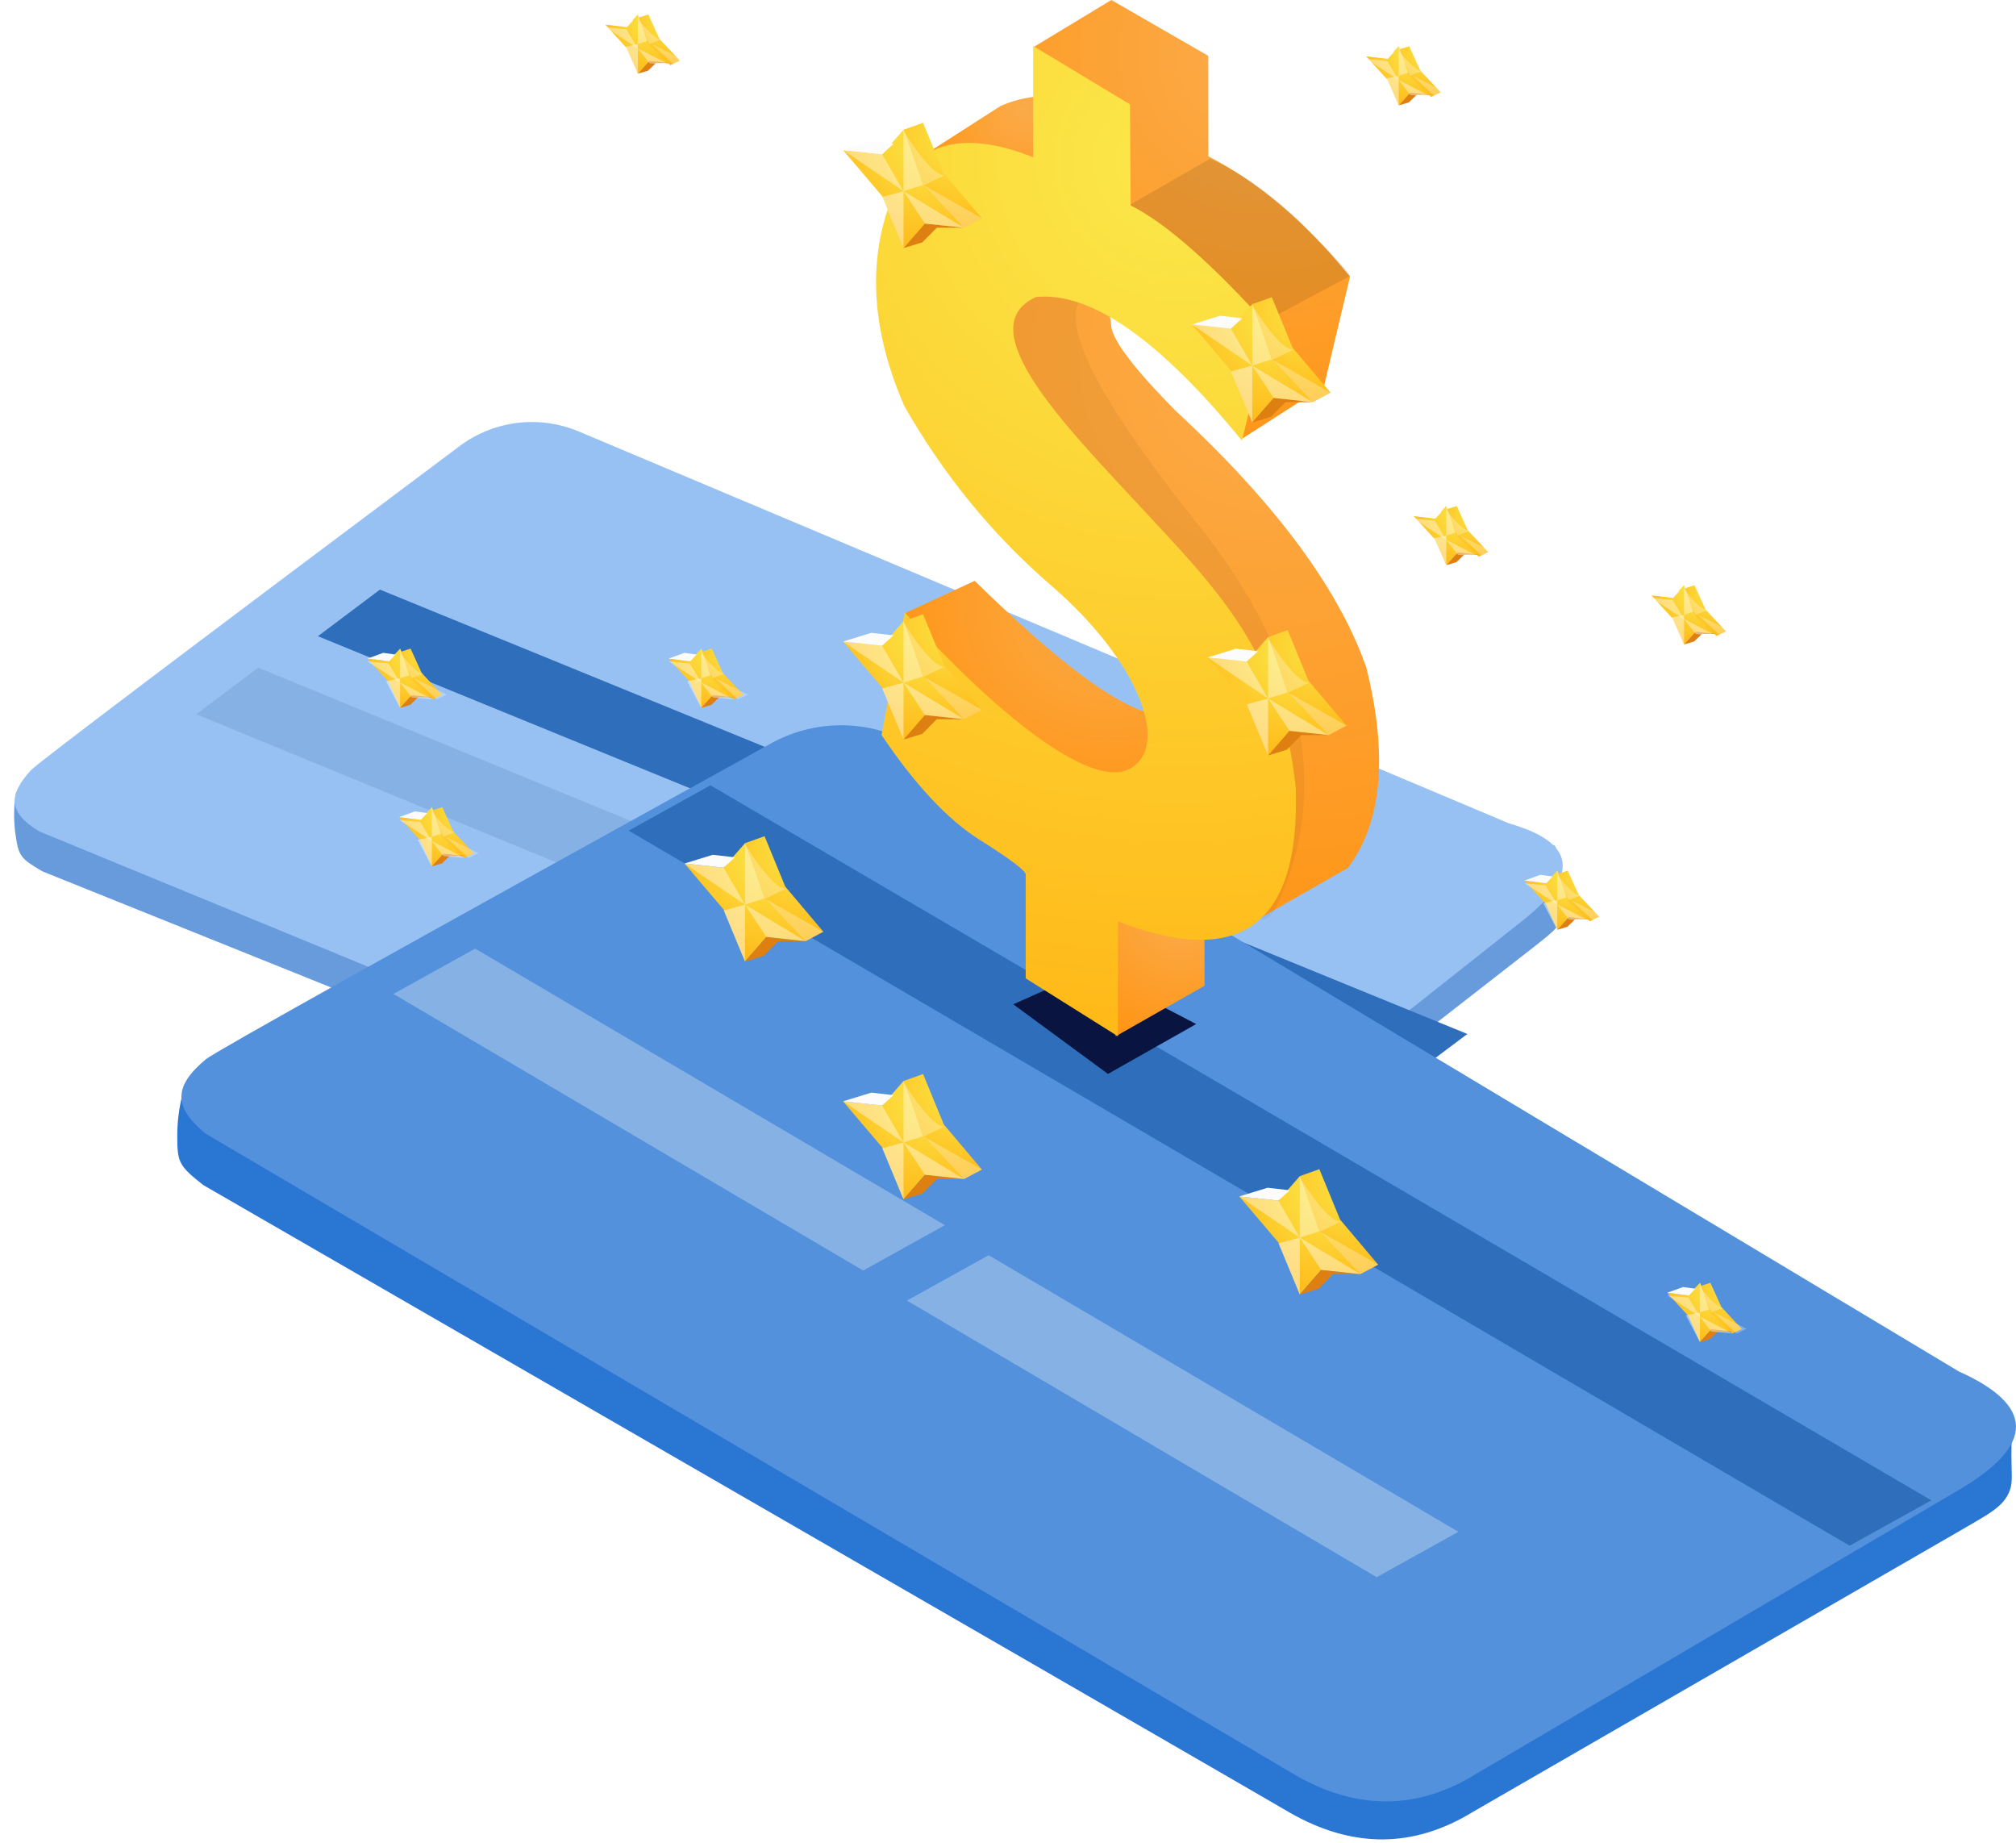 <?xml version="1.0" encoding="UTF-8"?>
<svg width="128px" height="117px" viewBox="0 0 128 117" version="1.1" xmlns="http://www.w3.org/2000/svg" xmlns:xlink="http://www.w3.org/1999/xlink">
    <title>savemoney</title>
    <defs>
        <filter x="-464.9%" y="-814.3%" width="1029.8%" height="1728.6%" filterUnits="objectBoundingBox" id="filter-1">
            <feGaussianBlur stdDeviation="18" in="SourceGraphic"></feGaussianBlur>
        </filter>
        <radialGradient cx="72.224%" cy="11.53%" fx="72.224%" fy="11.53%" r="144.336%" gradientTransform="translate(0.722,0.115),scale(1,0.663),rotate(102.647),translate(-0.722,-0.115)" id="radialGradient-2">
            <stop stop-color="#FBAB4A" offset="0%"></stop>
            <stop stop-color="#FF9515" offset="100%"></stop>
        </radialGradient>
        <radialGradient cx="72.224%" cy="11.53%" fx="72.224%" fy="11.53%" r="101.483%" gradientTransform="translate(0.722,0.115),scale(0.798,1),rotate(112.97),translate(-0.722,-0.115)" id="radialGradient-3">
            <stop stop-color="#FBAB4A" offset="0%"></stop>
            <stop stop-color="#FF9515" offset="100%"></stop>
        </radialGradient>
        <radialGradient cx="72.224%" cy="11.53%" fx="72.224%" fy="11.53%" r="133.51%" gradientTransform="translate(0.722,0.115),scale(1,0.72),rotate(103.692),translate(-0.722,-0.115)" id="radialGradient-4">
            <stop stop-color="#FBAB4A" offset="0%"></stop>
            <stop stop-color="#FF9515" offset="100%"></stop>
        </radialGradient>
        <radialGradient cx="72.224%" cy="11.53%" fx="72.224%" fy="11.53%" r="101.671%" gradientTransform="translate(0.722,0.115),scale(0.788,1),rotate(113.218),translate(-0.722,-0.115)" id="radialGradient-5">
            <stop stop-color="#FBAB4A" offset="0%"></stop>
            <stop stop-color="#FF9515" offset="100%"></stop>
        </radialGradient>
        <radialGradient cx="72.224%" cy="11.53%" fx="72.224%" fy="11.53%" r="156.414%" gradientTransform="translate(0.722,0.115),scale(1,0.61),rotate(101.656),translate(-0.722,-0.115)" id="radialGradient-6">
            <stop stop-color="#FBAB4A" offset="0%"></stop>
            <stop stop-color="#FF9515" offset="100%"></stop>
        </radialGradient>
        <radialGradient cx="72.224%" cy="11.53%" fx="72.224%" fy="11.53%" r="222.57%" gradientTransform="translate(0.722,0.115),scale(1,0.424),rotate(98.163),translate(-0.722,-0.115)" id="radialGradient-7">
            <stop stop-color="#FBE84A" offset="0%"></stop>
            <stop stop-color="#FFB615" offset="100%"></stop>
        </radialGradient>
        <radialGradient cx="72.224%" cy="11.53%" fx="72.224%" fy="11.53%" r="98.869%" gradientTransform="translate(0.722,0.115),scale(0.978,1),rotate(109.081),translate(-0.722,-0.115)" id="radialGradient-8">
            <stop stop-color="#FBE84A" offset="0%"></stop>
            <stop stop-color="#FFB615" offset="100%"></stop>
        </radialGradient>
        <radialGradient cx="72.224%" cy="11.53%" fx="72.224%" fy="11.53%" r="129.122%" gradientTransform="translate(0.722,0.115),scale(1,0.746),rotate(104.167),translate(-0.722,-0.115)" id="radialGradient-9">
            <stop stop-color="#FBE84A" offset="0%"></stop>
            <stop stop-color="#FFB615" offset="100%"></stop>
        </radialGradient>
        <radialGradient cx="72.224%" cy="11.53%" fx="72.224%" fy="11.53%" r="99.726%" gradientTransform="translate(0.722,0.115),scale(0.907,1),rotate(110.457),translate(-0.722,-0.115)" id="radialGradient-10">
            <stop stop-color="#FBE84A" offset="0%"></stop>
            <stop stop-color="#FFB615" offset="100%"></stop>
        </radialGradient>
        <radialGradient cx="72.224%" cy="11.53%" fx="72.224%" fy="11.53%" r="117.292%" gradientTransform="translate(0.722,0.115),scale(1,0.827),rotate(105.63),translate(-0.722,-0.115)" id="radialGradient-11">
            <stop stop-color="#FBE84A" offset="0%"></stop>
            <stop stop-color="#FFB615" offset="100%"></stop>
        </radialGradient>
    </defs>
    <g id="UI-DESKTOP" stroke="none" stroke-width="1" fill="none" fill-rule="evenodd">
        <g id="A-modern-approach-to-employee-appreciation" transform="translate(-137, -4503)">
            <g id="savemoney" transform="translate(135, 4503)">
                <g id="Group-31-Copy" transform="translate(52.102, 53.902) scale(-1, 1) rotate(8) translate(-52.102, -53.902) translate(3.591, 24.706)">
                    <path d="M3.273,36.234 C2.245,36.685 0.862,35.259 0.348,35.757 C0.178,35.922 0.258,37.262 0.258,38.203 C0.258,39.144 0.174,39.611 0.348,40.064 C0.686,40.943 1.464,41.287 3.153,42.275 L28.649,56.937 C31.781,58.857 35,58.878 38.305,57 L40.982,55.453 L51.457,49.419 L95.654,23.996 C96.928,22.99 97.021,22.823 97.021,21.41 C97.021,19.997 96.668,18.925 96.604,18.797 C96.283,18.149 86.008,13.156 65.776,3.818 C63.403,2.579 60.551,2.649 58.243,4.003 L3.273,36.234 Z" id="mainColor" fill="#679BDC"></path>
                    <path d="M3.017,33.939 C-0.965,35.718 -1.005,37.771 2.897,40.096 L28.417,55.04 C31.552,56.996 34.773,57.018 38.082,55.104 L40.761,53.528 L51.247,47.377 L95.484,21.465 C97.262,20.036 97.17,18.928 95.484,17.535 C95.04,17.167 85.071,11.622 65.579,0.899 C63.204,-0.364 60.349,-0.292 58.038,1.087 L3.017,33.939 Z" id="mainColor10" fill="#98C1F3"></path>
                    <polygon id="Rectangle_Top_Isometric" fill="#2E6EBB" transform="translate(41.879, 29.228) rotate(-1) translate(-41.879, -29.228) " points="7.199 46.206 72.289 9.795 76.559 12.251 11.469 48.662"></polygon>
                    <polygon id="Rectangle_Top_Isometric-Copy" fill="#86B1E5" transform="translate(70.046, 21.549) rotate(-1) translate(-70.046, -21.549) " points="55.39 27.364 80.433 13.277 84.703 15.733 59.659 29.82"></polygon>
                    <polygon id="Rectangle_Top_Isometric-Copy-2" fill="#86B1E5" transform="translate(44.074, 36.196) rotate(-1) translate(-44.074, -36.196) " points="29.417 42.012 54.46 27.924 58.73 30.38 33.687 44.467"></polygon>
                </g>
                <g id="Group-31" transform="translate(71.627, 81.401) scale(-1, 1) translate(-71.627, -81.401) translate(13.255, 46.038)">
                    <path d="M3.918,43.965 C2.681,44.509 1.017,42.787 0.399,43.388 C0.194,43.587 0.291,45.205 0.291,46.342 C0.291,47.478 0.19,48.043 0.399,48.589 C0.806,49.651 1.742,50.067 3.775,51.26 L34.46,68.967 C38.229,71.285 42.102,71.311 46.08,69.043 L49.302,67.175 L61.909,59.887 L115.099,29.185 C116.633,27.969 116.745,27.767 116.745,26.061 C116.745,24.355 116.32,23.061 116.243,22.905 C115.857,22.123 103.49,16.093 79.142,4.816 C76.286,3.32 72.854,3.404 70.075,5.039 L3.918,43.965 Z" id="mainColor" fill="#2A76D3"></path>
                    <path d="M3.631,41.018 C-1.162,43.169 -1.21,45.649 3.487,48.459 L34.2,66.521 C37.973,68.885 41.85,68.911 45.832,66.598 L49.057,64.693 L61.675,57.26 L114.915,25.943 C117.055,24.215 116.944,22.877 114.915,21.192 C114.381,20.748 102.384,14.047 78.925,1.087 C76.066,-0.439 72.63,-0.353 69.849,1.314 L3.631,41.018 Z" id="mainColor10" fill="#5391DD"></path>
                    <polygon id="Rectangle_Top_Isometric" fill="#2E6EBB" transform="translate(46.729, 27.947) rotate(-1) translate(-46.729, -27.947) " points="5.011 48.477 83.31 4.447 88.447 7.417 10.147 51.447"></polygon>
                    <polygon id="Rectangle_Top_Isometric-Copy" fill="#86B1E5" transform="translate(85.513, 24.396) rotate(-1) translate(-85.513, -24.396) " points="67.882 31.428 98.008 14.394 103.144 17.363 73.018 34.398"></polygon>
                    <polygon id="Rectangle_Top_Isometric-Copy-2" fill="#86B1E5" transform="translate(52.908, 43.861) rotate(-1) translate(-52.908, -43.861) " points="35.277 50.893 65.403 33.859 70.539 36.828 40.414 53.863"></polygon>
                </g>
                <g id="Group-3" transform="translate(57.622, 0)">
                    <polygon id="Path-422-Copy" fill="#091540" filter="url(#filter-1)" points="14.726 68.172 20.326 65.005 13.672 61.54 8.711 63.751"></polygon>
                    <polygon id="Path-422" fill="url(#radialGradient-2)" points="15.215 65.784 20.854 62.577 20.854 57.031 15.047 57.031"></polygon>
                    <path d="M2.64,10.104 L7.901,6.731 C8.85,6.311 9.833,6.101 10.851,6.101 C11.87,6.101 11.87,8.383 10.851,12.947 C7.209,13.158 5.299,13.263 5.124,13.263 C4.948,13.263 4.12,12.21 2.64,10.104 Z" id="Path-426" fill="url(#radialGradient-3)"></path>
                    <path d="M23.235,27.852 L28.443,24.507 L30.094,17.56 C27.301,14.117 24.303,11.571 21.101,9.923 L21.093,3.545 L14.939,0 L10.031,2.97 L15.393,7.846 L15.393,14.536 L18.678,18.89 L21.934,21.019 L22.63,23.907 L23.235,27.852 Z" id="Path-425" fill="url(#radialGradient-4)"></path>
                    <path d="M16.103,13.011 L21.208,10.08 C23.261,10.991 25.255,12.415 27.191,14.35 C29.126,16.285 30.094,17.341 30.094,17.518 L24.652,20.425 L19.428,16.178 L16.103,13.011 Z" id="Path-3" fill-opacity="0.104" fill="#000000"></path>
                    <path d="M1.863,38.91 L6.263,36.871 C11.422,41.925 15.139,44.726 17.415,45.275 C19.69,45.825 19.041,47.533 15.466,50.399 L8.993,48.204 L1.584,41.982 L1.863,38.91 Z" id="Path-424" fill="url(#radialGradient-5)"></path>
                    <path d="M22.852,59.153 L29.953,55.101 C32.129,52.215 32.519,47.968 31.123,42.358 C29.357,37.334 25.326,31.908 19.028,26.082 C16.289,23.315 14.92,21.48 14.92,20.576 C14.92,19.673 14.011,18.826 12.195,18.038 L8.527,18.757 L6.863,23.202 L12.195,32.279 L18.085,39.25 L22.203,44.425 L23.372,51.21 L22.852,59.153 Z" id="Path-423" fill="url(#radialGradient-6)"></path>
                    <path d="M12.831,19.257 C11.991,21.206 14.531,25.889 20.451,33.304 C29.33,44.426 27.629,52.976 25.429,57.521 C23.963,60.55 22.303,55.348 20.451,41.914 L10.986,31.973 L7.127,19.257 L11.883,16.977 L12.831,19.257 Z" id="Path-436" fill-opacity="0.048" fill="#000000"></path>
                    <path d="M9.502,55.557 L9.502,62.105 L15.359,65.784 L15.359,58.49 C23.185,61.515 26.947,58.676 26.645,49.974 C25.754,41.363 21.436,37.183 16.729,32.111 C12.022,27.039 5.87,20.779 10.162,18.854 C13.627,18.508 17.984,21.548 23.234,27.974 L24.971,20.779 C21.31,16.719 18.374,14.14 16.165,13.042 C16.137,8.765 16.123,6.626 16.123,6.626 L9.975,2.918 L9.975,9.984 C5.271,8.115 2.228,9.118 0.845,12.993 C-0.539,16.867 -0.223,21.126 1.791,25.767 C4.292,30.16 7.407,33.965 11.136,37.183 C16.729,42.01 18.702,47.385 16.123,48.793 C13.545,50.201 7.277,44.952 1.814,38.872 L0.35,46.656 C2.476,49.819 4.558,52.042 6.597,53.324 C8.636,54.606 9.604,55.35 9.502,55.557 Z" id="Path-421" fill="url(#radialGradient-7)"></path>
                </g>
                <g id="Group-10" transform="translate(77.666, 18.865)">
                    <polygon id="Star" fill="url(#radialGradient-8)" points="5.201 6.397 3.843 7.954 2.484 4.653 0 1.731 2.484 1.997 3.843 0.44 5.201 3.741 7.685 6.663"></polygon>
                    <polygon id="Path-428" fill="url(#radialGradient-9)" points="3.843 0.44 5.084 0 6.399 3.2 8.816 6.061 7.685 6.663 5.084 3.947"></polygon>
                    <polygon id="Path-429" fill="#DD8011" points="3.843 7.954 5.031 7.593 5.951 6.663 7.685 6.663 5.201 6.397"></polygon>
                    <polygon id="Path-430" fill="#FCFCFC" points="0 1.731 1.798 1.179 3.204 1.339 2.484 1.997"></polygon>
                    <polygon id="Path-431" fill-opacity="0.4" fill="#FFFFFF" points="3.843 4.342 3.843 0.44 5.084 3.947"></polygon>
                    <polygon id="Path-432" fill-opacity="0.449" fill="#FFFFFF" points="3.843 4.342 3.843 7.954 2.489 4.714"></polygon>
                    <polygon id="Path-433" fill-opacity="0.4" fill="#FFFFFF" points="3.843 4.342 5.201 6.397 7.685 6.663"></polygon>
                    <polygon id="Path-433-Copy" fill-opacity="0.4" fill="#FFFFFF" points="0 1.731 2.484 1.997 3.843 4.342"></polygon>
                    <path d="M3.843,0.524 C5.039,2.396 5.905,3.332 6.44,3.332 L5.106,3.977 L3.843,0.524 Z" id="Path-434" fill-opacity="0.275" fill="#FFFFFF"></path>
                    <polygon id="Path-435" fill-opacity="0.275" fill="#FFFFFF" points="5.141 3.977 8.816 6.061 7.685 6.663"></polygon>
                </g>
                <g id="Group-10-Copy" transform="translate(78.672, 40)">
                    <polygon id="Star" fill="url(#radialGradient-8)" points="5.201 6.397 3.843 7.954 2.484 4.653 0 1.731 2.484 1.997 3.843 0.44 5.201 3.741 7.685 6.663"></polygon>
                    <polygon id="Path-428" fill="url(#radialGradient-9)" points="3.843 0.44 5.084 0 6.399 3.2 8.816 6.061 7.685 6.663 5.084 3.947"></polygon>
                    <polygon id="Path-429" fill="#DD8011" points="3.843 7.954 5.031 7.593 5.951 6.663 7.685 6.663 5.201 6.397"></polygon>
                    <polygon id="Path-430" fill="#FCFCFC" points="0 1.731 1.798 1.179 3.204 1.339 2.484 1.997"></polygon>
                    <polygon id="Path-431" fill-opacity="0.4" fill="#FFFFFF" points="3.843 4.342 3.843 0.44 5.084 3.947"></polygon>
                    <polygon id="Path-432" fill-opacity="0.449" fill="#FFFFFF" points="3.843 4.342 3.843 7.954 2.489 4.714"></polygon>
                    <polygon id="Path-433" fill-opacity="0.4" fill="#FFFFFF" points="3.843 4.342 5.201 6.397 7.685 6.663"></polygon>
                    <polygon id="Path-433-Copy" fill-opacity="0.4" fill="#FFFFFF" points="0 1.731 2.484 1.997 3.843 4.342"></polygon>
                    <path d="M3.843,0.524 C5.039,2.396 5.905,3.332 6.44,3.332 L5.106,3.977 L3.843,0.524 Z" id="Path-434" fill-opacity="0.275" fill="#FFFFFF"></path>
                    <polygon id="Path-435" fill-opacity="0.275" fill="#FFFFFF" points="5.141 3.977 8.816 6.061 7.685 6.663"></polygon>
                </g>
                <g id="Group-10-Copy-3" transform="translate(98.801, 55.265)">
                    <polygon id="Star" fill="url(#radialGradient-10)" points="2.805 2.979 2.072 3.757 1.339 2.107 0 0.646 1.339 0.778 2.072 0 2.805 1.65 4.144 3.112"></polygon>
                    <polygon id="Path-428" fill="url(#radialGradient-11)" points="2.072 0.213 2.737 0 3.441 1.546 4.736 2.93 4.131 3.221 2.737 1.908"></polygon>
                    <polygon id="Path-429" fill="#DD8011" points="2.072 3.757 2.713 3.571 3.209 3.09 4.144 3.09 2.805 2.952"></polygon>
                    <polygon id="Path-430" fill="#FCFCFC" points="0 0.631 0.997 0.268 1.776 0.373 1.377 0.805"></polygon>
                    <polygon id="Path-431" fill-opacity="0.4" fill="#FFFFFF" points="2.072 1.879 2.072 0 2.664 1.688"></polygon>
                    <polygon id="Path-432" fill-opacity="0.449" fill="#FFFFFF" points="2.072 1.879 2.072 3.757 1.184 2.072"></polygon>
                    <polygon id="Path-433" fill-opacity="0.4" fill="#FFFFFF" points="2.072 2.147 2.805 3.098 4.144 3.221"></polygon>
                    <polygon id="Path-433-Copy" fill-opacity="0.4" fill="#FFFFFF" points="0 0.805 1.339 0.942 2.072 2.147"></polygon>
                    <path d="M2.072,0.268 C2.754,1.141 3.247,1.578 3.552,1.578 L2.792,1.879 L2.072,0.268 Z" id="Path-434" fill-opacity="0.275" fill="#FFFFFF"></path>
                    <polygon id="Path-435" fill-opacity="0.275" fill="#FFFFFF" points="2.96 1.879 5.032 2.92 4.395 3.221"></polygon>
                </g>
                <g id="Group-10-Copy-6" transform="translate(107.859, 81.432)">
                    <polygon id="Star" fill="url(#radialGradient-10)" points="2.805 2.979 2.072 3.757 1.339 2.107 0 0.646 1.339 0.778 2.072 0 2.805 1.65 4.144 3.112"></polygon>
                    <polygon id="Path-428" fill="url(#radialGradient-11)" points="2.072 0.213 2.737 0 3.441 1.546 4.736 2.93 4.131 3.221 2.737 1.908"></polygon>
                    <polygon id="Path-429" fill="#DD8011" points="2.072 3.757 2.713 3.571 3.209 3.09 4.144 3.09 2.805 2.952"></polygon>
                    <polygon id="Path-430" fill="#FCFCFC" points="0 0.631 0.997 0.268 1.776 0.373 1.377 0.805"></polygon>
                    <polygon id="Path-431" fill-opacity="0.4" fill="#FFFFFF" points="2.072 1.879 2.072 0 2.664 1.688"></polygon>
                    <polygon id="Path-432" fill-opacity="0.449" fill="#FFFFFF" points="2.072 1.879 2.072 3.757 1.184 2.072"></polygon>
                    <polygon id="Path-433" fill-opacity="0.4" fill="#FFFFFF" points="2.072 2.147 2.805 3.098 4.144 3.221"></polygon>
                    <polygon id="Path-433-Copy" fill-opacity="0.4" fill="#FFFFFF" points="0 0.805 1.339 0.942 2.072 2.147"></polygon>
                    <path d="M2.072,0.268 C2.754,1.141 3.247,1.578 3.552,1.578 L2.792,1.879 L2.072,0.268 Z" id="Path-434" fill-opacity="0.275" fill="#FFFFFF"></path>
                    <polygon id="Path-435" fill-opacity="0.275" fill="#FFFFFF" points="2.96 1.879 5.032 2.92 4.395 3.221"></polygon>
                </g>
                <g id="Group-10-Copy-12" transform="translate(106.852, 37.15)">
                    <polygon id="Star" fill="url(#radialGradient-10)" points="2.805 2.979 2.072 3.757 1.339 2.107 0 0.646 1.339 0.778 2.072 0 2.805 1.65 4.144 3.112"></polygon>
                    <polygon id="Path-428" fill="url(#radialGradient-11)" points="2.072 0.213 2.737 0 3.441 1.546 4.736 2.93 4.131 3.221 2.737 1.908"></polygon>
                    <polygon id="Path-429" fill="#DD8011" points="2.072 3.757 2.713 3.571 3.209 3.09 4.144 3.09 2.805 2.952"></polygon>
                    <polygon id="Path-430" fill="#FCFCFC" points="0 0.631 0.997 0.268 1.776 0.373 1.377 0.805"></polygon>
                    <polygon id="Path-431" fill-opacity="0.4" fill="#FFFFFF" points="2.072 1.879 2.072 0 2.664 1.688"></polygon>
                    <polygon id="Path-432" fill-opacity="0.449" fill="#FFFFFF" points="2.072 1.879 2.072 3.757 1.184 2.072"></polygon>
                    <polygon id="Path-433" fill-opacity="0.4" fill="#FFFFFF" points="2.072 2.147 2.805 3.098 4.144 3.221"></polygon>
                    <polygon id="Path-433-Copy" fill-opacity="0.4" fill="#FFFFFF" points="0 0.805 1.339 0.942 2.072 2.147"></polygon>
                    <path d="M2.072,0.268 C2.754,1.141 3.247,1.578 3.552,1.578 L2.792,1.879 L2.072,0.268 Z" id="Path-434" fill-opacity="0.275" fill="#FFFFFF"></path>
                    <polygon id="Path-435" fill-opacity="0.275" fill="#FFFFFF" points="2.96 1.879 5.032 2.92 4.395 3.221"></polygon>
                </g>
                <g id="Group-10-Copy-7" transform="translate(40.428, 0.918)">
                    <polygon id="Star" fill="url(#radialGradient-10)" points="2.805 2.979 2.072 3.757 1.339 2.107 0 0.646 1.339 0.778 2.072 0 2.805 1.65 4.144 3.112"></polygon>
                    <polygon id="Path-428" fill="url(#radialGradient-11)" points="2.072 0.213 2.737 0 3.441 1.546 4.736 2.93 4.131 3.221 2.737 1.908"></polygon>
                    <polygon id="Path-429" fill="#DD8011" points="2.072 3.757 2.713 3.571 3.209 3.09 4.144 3.09 2.805 2.952"></polygon>
                    <polygon id="Path-430" fill="#FCFCFC" points="0 0.631 0.997 0.268 1.776 0.373 1.377 0.805"></polygon>
                    <polygon id="Path-431" fill-opacity="0.4" fill="#FFFFFF" points="2.072 1.879 2.072 0 2.664 1.688"></polygon>
                    <polygon id="Path-432" fill-opacity="0.449" fill="#FFFFFF" points="2.072 1.879 2.072 3.757 1.184 2.072"></polygon>
                    <polygon id="Path-433" fill-opacity="0.4" fill="#FFFFFF" points="2.072 2.147 2.805 3.098 4.144 3.221"></polygon>
                    <polygon id="Path-433-Copy" fill-opacity="0.4" fill="#FFFFFF" points="0 0.805 1.339 0.942 2.072 2.147"></polygon>
                    <path d="M2.072,0.268 C2.754,1.141 3.247,1.578 3.552,1.578 L2.792,1.879 L2.072,0.268 Z" id="Path-434" fill-opacity="0.275" fill="#FFFFFF"></path>
                    <polygon id="Path-435" fill-opacity="0.275" fill="#FFFFFF" points="2.96 1.879 5.032 2.92 4.395 3.221"></polygon>
                </g>
                <g id="Group-10-Copy-8" transform="translate(25.332, 41.175)">
                    <polygon id="Star" fill="url(#radialGradient-10)" points="2.805 2.979 2.072 3.757 1.339 2.107 0 0.646 1.339 0.778 2.072 0 2.805 1.65 4.144 3.112"></polygon>
                    <polygon id="Path-428" fill="url(#radialGradient-11)" points="2.072 0.213 2.737 0 3.441 1.546 4.736 2.93 4.131 3.221 2.737 1.908"></polygon>
                    <polygon id="Path-429" fill="#DD8011" points="2.072 3.757 2.713 3.571 3.209 3.09 4.144 3.09 2.805 2.952"></polygon>
                    <polygon id="Path-430" fill="#FCFCFC" points="0 0.631 0.997 0.268 1.776 0.373 1.377 0.805"></polygon>
                    <polygon id="Path-431" fill-opacity="0.4" fill="#FFFFFF" points="2.072 1.879 2.072 0 2.664 1.688"></polygon>
                    <polygon id="Path-432" fill-opacity="0.449" fill="#FFFFFF" points="2.072 1.879 2.072 3.757 1.184 2.072"></polygon>
                    <polygon id="Path-433" fill-opacity="0.4" fill="#FFFFFF" points="2.072 2.147 2.805 3.098 4.144 3.221"></polygon>
                    <polygon id="Path-433-Copy" fill-opacity="0.4" fill="#FFFFFF" points="0 0.805 1.339 0.942 2.072 2.147"></polygon>
                    <path d="M2.072,0.268 C2.754,1.141 3.247,1.578 3.552,1.578 L2.792,1.879 L2.072,0.268 Z" id="Path-434" fill-opacity="0.275" fill="#FFFFFF"></path>
                    <polygon id="Path-435" fill-opacity="0.275" fill="#FFFFFF" points="2.96 1.879 5.032 2.92 4.395 3.221"></polygon>
                </g>
                <g id="Group-10-Copy-9" transform="translate(44.454, 41.175)">
                    <polygon id="Star" fill="url(#radialGradient-10)" points="2.805 2.979 2.072 3.757 1.339 2.107 0 0.646 1.339 0.778 2.072 0 2.805 1.65 4.144 3.112"></polygon>
                    <polygon id="Path-428" fill="url(#radialGradient-11)" points="2.072 0.213 2.737 0 3.441 1.546 4.736 2.93 4.131 3.221 2.737 1.908"></polygon>
                    <polygon id="Path-429" fill="#DD8011" points="2.072 3.757 2.713 3.571 3.209 3.09 4.144 3.09 2.805 2.952"></polygon>
                    <polygon id="Path-430" fill="#FCFCFC" points="0 0.631 0.997 0.268 1.776 0.373 1.377 0.805"></polygon>
                    <polygon id="Path-431" fill-opacity="0.4" fill="#FFFFFF" points="2.072 1.879 2.072 0 2.664 1.688"></polygon>
                    <polygon id="Path-432" fill-opacity="0.449" fill="#FFFFFF" points="2.072 1.879 2.072 3.757 1.184 2.072"></polygon>
                    <polygon id="Path-433" fill-opacity="0.4" fill="#FFFFFF" points="2.072 2.147 2.805 3.098 4.144 3.221"></polygon>
                    <polygon id="Path-433-Copy" fill-opacity="0.4" fill="#FFFFFF" points="0 0.805 1.339 0.942 2.072 2.147"></polygon>
                    <path d="M2.072,0.268 C2.754,1.141 3.247,1.578 3.552,1.578 L2.792,1.879 L2.072,0.268 Z" id="Path-434" fill-opacity="0.275" fill="#FFFFFF"></path>
                    <polygon id="Path-435" fill-opacity="0.275" fill="#FFFFFF" points="2.96 1.879 5.032 2.92 4.395 3.221"></polygon>
                </g>
                <g id="Group-10-Copy-15" transform="translate(27.345, 51.24)">
                    <polygon id="Star" fill="url(#radialGradient-10)" points="2.805 2.979 2.072 3.757 1.339 2.107 0 0.646 1.339 0.778 2.072 0 2.805 1.65 4.144 3.112"></polygon>
                    <polygon id="Path-428" fill="url(#radialGradient-11)" points="2.072 0.213 2.737 0 3.441 1.546 4.736 2.93 4.131 3.221 2.737 1.908"></polygon>
                    <polygon id="Path-429" fill="#DD8011" points="2.072 3.757 2.713 3.571 3.209 3.09 4.144 3.09 2.805 2.952"></polygon>
                    <polygon id="Path-430" fill="#FCFCFC" points="0 0.631 0.997 0.268 1.776 0.373 1.377 0.805"></polygon>
                    <polygon id="Path-431" fill-opacity="0.4" fill="#FFFFFF" points="2.072 1.879 2.072 0 2.664 1.688"></polygon>
                    <polygon id="Path-432" fill-opacity="0.449" fill="#FFFFFF" points="2.072 1.879 2.072 3.757 1.184 2.072"></polygon>
                    <polygon id="Path-433" fill-opacity="0.4" fill="#FFFFFF" points="2.072 2.147 2.805 3.098 4.144 3.221"></polygon>
                    <polygon id="Path-433-Copy" fill-opacity="0.4" fill="#FFFFFF" points="0 0.805 1.339 0.942 2.072 2.147"></polygon>
                    <path d="M2.072,0.268 C2.754,1.141 3.247,1.578 3.552,1.578 L2.792,1.879 L2.072,0.268 Z" id="Path-434" fill-opacity="0.275" fill="#FFFFFF"></path>
                    <polygon id="Path-435" fill-opacity="0.275" fill="#FFFFFF" points="2.96 1.879 5.032 2.92 4.395 3.221"></polygon>
                </g>
                <g id="Group-10-Copy-10" transform="translate(91.756, 32.118)">
                    <polygon id="Star" fill="url(#radialGradient-10)" points="2.805 2.979 2.072 3.757 1.339 2.107 0 0.646 1.339 0.778 2.072 0 2.805 1.65 4.144 3.112"></polygon>
                    <polygon id="Path-428" fill="url(#radialGradient-11)" points="2.072 0.213 2.737 0 3.441 1.546 4.736 2.93 4.131 3.221 2.737 1.908"></polygon>
                    <polygon id="Path-429" fill="#DD8011" points="2.072 3.757 2.713 3.571 3.209 3.09 4.144 3.09 2.805 2.952"></polygon>
                    <polygon id="Path-430" fill="#FCFCFC" points="0 0.631 0.997 0.268 1.776 0.373 1.377 0.805"></polygon>
                    <polygon id="Path-431" fill-opacity="0.4" fill="#FFFFFF" points="2.072 1.879 2.072 0 2.664 1.688"></polygon>
                    <polygon id="Path-432" fill-opacity="0.449" fill="#FFFFFF" points="2.072 1.879 2.072 3.757 1.184 2.072"></polygon>
                    <polygon id="Path-433" fill-opacity="0.4" fill="#FFFFFF" points="2.072 2.147 2.805 3.098 4.144 3.221"></polygon>
                    <polygon id="Path-433-Copy" fill-opacity="0.4" fill="#FFFFFF" points="0 0.805 1.339 0.942 2.072 2.147"></polygon>
                    <path d="M2.072,0.268 C2.754,1.141 3.247,1.578 3.552,1.578 L2.792,1.879 L2.072,0.268 Z" id="Path-434" fill-opacity="0.275" fill="#FFFFFF"></path>
                    <polygon id="Path-435" fill-opacity="0.275" fill="#FFFFFF" points="2.96 1.879 5.032 2.92 4.395 3.221"></polygon>
                </g>
                <g id="Group-10-Copy-11" transform="translate(88.737, 2.931)">
                    <polygon id="Star" fill="url(#radialGradient-10)" points="2.805 2.979 2.072 3.757 1.339 2.107 0 0.646 1.339 0.778 2.072 0 2.805 1.65 4.144 3.112"></polygon>
                    <polygon id="Path-428" fill="url(#radialGradient-11)" points="2.072 0.213 2.737 0 3.441 1.546 4.736 2.93 4.131 3.221 2.737 1.908"></polygon>
                    <polygon id="Path-429" fill="#DD8011" points="2.072 3.757 2.713 3.571 3.209 3.09 4.144 3.09 2.805 2.952"></polygon>
                    <polygon id="Path-430" fill="#FCFCFC" points="0 0.631 0.997 0.268 1.776 0.373 1.377 0.805"></polygon>
                    <polygon id="Path-431" fill-opacity="0.4" fill="#FFFFFF" points="2.072 1.879 2.072 0 2.664 1.688"></polygon>
                    <polygon id="Path-432" fill-opacity="0.449" fill="#FFFFFF" points="2.072 1.879 2.072 3.757 1.184 2.072"></polygon>
                    <polygon id="Path-433" fill-opacity="0.4" fill="#FFFFFF" points="2.072 2.147 2.805 3.098 4.144 3.221"></polygon>
                    <polygon id="Path-433-Copy" fill-opacity="0.4" fill="#FFFFFF" points="0 0.805 1.339 0.942 2.072 2.147"></polygon>
                    <path d="M2.072,0.268 C2.754,1.141 3.247,1.578 3.552,1.578 L2.792,1.879 L2.072,0.268 Z" id="Path-434" fill-opacity="0.275" fill="#FFFFFF"></path>
                    <polygon id="Path-435" fill-opacity="0.275" fill="#FFFFFF" points="2.96 1.879 5.032 2.92 4.395 3.221"></polygon>
                </g>
                <g id="Group-10-Copy-2" transform="translate(55.525, 68.18)">
                    <polygon id="Star" fill="url(#radialGradient-8)" points="5.201 6.397 3.843 7.954 2.484 4.653 0 1.731 2.484 1.997 3.843 0.44 5.201 3.741 7.685 6.663"></polygon>
                    <polygon id="Path-428" fill="url(#radialGradient-9)" points="3.843 0.44 5.084 0 6.399 3.2 8.816 6.061 7.685 6.663 5.084 3.947"></polygon>
                    <polygon id="Path-429" fill="#DD8011" points="3.843 7.954 5.031 7.593 5.951 6.663 7.685 6.663 5.201 6.397"></polygon>
                    <polygon id="Path-430" fill="#FCFCFC" points="0 1.731 1.798 1.179 3.204 1.339 2.484 1.997"></polygon>
                    <polygon id="Path-431" fill-opacity="0.4" fill="#FFFFFF" points="3.843 4.342 3.843 0.44 5.084 3.947"></polygon>
                    <polygon id="Path-432" fill-opacity="0.449" fill="#FFFFFF" points="3.843 4.342 3.843 7.954 2.489 4.714"></polygon>
                    <polygon id="Path-433" fill-opacity="0.4" fill="#FFFFFF" points="3.843 4.342 5.201 6.397 7.685 6.663"></polygon>
                    <polygon id="Path-433-Copy" fill-opacity="0.4" fill="#FFFFFF" points="0 1.731 2.484 1.997 3.843 4.342"></polygon>
                    <path d="M3.843,0.524 C5.039,2.396 5.905,3.332 6.44,3.332 L5.106,3.977 L3.843,0.524 Z" id="Path-434" fill-opacity="0.275" fill="#FFFFFF"></path>
                    <polygon id="Path-435" fill-opacity="0.275" fill="#FFFFFF" points="5.141 3.977 8.816 6.061 7.685 6.663"></polygon>
                </g>
                <g id="Group-10-Copy-13" transform="translate(80.685, 74.218)">
                    <polygon id="Star" fill="url(#radialGradient-8)" points="5.201 6.397 3.843 7.954 2.484 4.653 0 1.731 2.484 1.997 3.843 0.44 5.201 3.741 7.685 6.663"></polygon>
                    <polygon id="Path-428" fill="url(#radialGradient-9)" points="3.843 0.44 5.084 0 6.399 3.2 8.816 6.061 7.685 6.663 5.084 3.947"></polygon>
                    <polygon id="Path-429" fill="#DD8011" points="3.843 7.954 5.031 7.593 5.951 6.663 7.685 6.663 5.201 6.397"></polygon>
                    <polygon id="Path-430" fill="#FCFCFC" points="0 1.731 1.798 1.179 3.204 1.339 2.484 1.997"></polygon>
                    <polygon id="Path-431" fill-opacity="0.4" fill="#FFFFFF" points="3.843 4.342 3.843 0.44 5.084 3.947"></polygon>
                    <polygon id="Path-432" fill-opacity="0.449" fill="#FFFFFF" points="3.843 4.342 3.843 7.954 2.489 4.714"></polygon>
                    <polygon id="Path-433" fill-opacity="0.4" fill="#FFFFFF" points="3.843 4.342 5.201 6.397 7.685 6.663"></polygon>
                    <polygon id="Path-433-Copy" fill-opacity="0.4" fill="#FFFFFF" points="0 1.731 2.484 1.997 3.843 4.342"></polygon>
                    <path d="M3.843,0.524 C5.039,2.396 5.905,3.332 6.44,3.332 L5.106,3.977 L3.843,0.524 Z" id="Path-434" fill-opacity="0.275" fill="#FFFFFF"></path>
                    <polygon id="Path-435" fill-opacity="0.275" fill="#FFFFFF" points="5.141 3.977 8.816 6.061 7.685 6.663"></polygon>
                </g>
                <g id="Group-10-Copy-14" transform="translate(45.46, 53.083)">
                    <polygon id="Star" fill="url(#radialGradient-8)" points="5.201 6.397 3.843 7.954 2.484 4.653 0 1.731 2.484 1.997 3.843 0.44 5.201 3.741 7.685 6.663"></polygon>
                    <polygon id="Path-428" fill="url(#radialGradient-9)" points="3.843 0.44 5.084 0 6.399 3.2 8.816 6.061 7.685 6.663 5.084 3.947"></polygon>
                    <polygon id="Path-429" fill="#DD8011" points="3.843 7.954 5.031 7.593 5.951 6.663 7.685 6.663 5.201 6.397"></polygon>
                    <polygon id="Path-430" fill="#FCFCFC" points="0 1.731 1.798 1.179 3.204 1.339 2.484 1.997"></polygon>
                    <polygon id="Path-431" fill-opacity="0.4" fill="#FFFFFF" points="3.843 4.342 3.843 0.44 5.084 3.947"></polygon>
                    <polygon id="Path-432" fill-opacity="0.449" fill="#FFFFFF" points="3.843 4.342 3.843 7.954 2.489 4.714"></polygon>
                    <polygon id="Path-433" fill-opacity="0.4" fill="#FFFFFF" points="3.843 4.342 5.201 6.397 7.685 6.663"></polygon>
                    <polygon id="Path-433-Copy" fill-opacity="0.4" fill="#FFFFFF" points="0 1.731 2.484 1.997 3.843 4.342"></polygon>
                    <path d="M3.843,0.524 C5.039,2.396 5.905,3.332 6.44,3.332 L5.106,3.977 L3.843,0.524 Z" id="Path-434" fill-opacity="0.275" fill="#FFFFFF"></path>
                    <polygon id="Path-435" fill-opacity="0.275" fill="#FFFFFF" points="5.141 3.977 8.816 6.061 7.685 6.663"></polygon>
                </g>
                <g id="Group-10-Copy-4" transform="translate(55.525, 7.794)">
                    <polygon id="Star" fill="url(#radialGradient-8)" points="5.201 6.397 3.843 7.954 2.484 4.653 0 1.731 2.484 1.997 3.843 0.44 5.201 3.741 7.685 6.663"></polygon>
                    <polygon id="Path-428" fill="url(#radialGradient-9)" points="3.843 0.44 5.084 0 6.399 3.2 8.816 6.061 7.685 6.663 5.084 3.947"></polygon>
                    <polygon id="Path-429" fill="#DD8011" points="3.843 7.954 5.031 7.593 5.951 6.663 7.685 6.663 5.201 6.397"></polygon>
                    <polygon id="Path-430" fill="#FCFCFC" points="0 1.731 1.798 1.179 3.204 1.339 2.484 1.997"></polygon>
                    <polygon id="Path-431" fill-opacity="0.4" fill="#FFFFFF" points="3.843 4.342 3.843 0.44 5.084 3.947"></polygon>
                    <polygon id="Path-432" fill-opacity="0.449" fill="#FFFFFF" points="3.843 4.342 3.843 7.954 2.489 4.714"></polygon>
                    <polygon id="Path-433" fill-opacity="0.4" fill="#FFFFFF" points="3.843 4.342 5.201 6.397 7.685 6.663"></polygon>
                    <polygon id="Path-433-Copy" fill-opacity="0.4" fill="#FFFFFF" points="0 1.731 2.484 1.997 3.843 4.342"></polygon>
                    <path d="M3.843,0.524 C5.039,2.396 5.905,3.332 6.44,3.332 L5.106,3.977 L3.843,0.524 Z" id="Path-434" fill-opacity="0.275" fill="#FFFFFF"></path>
                    <polygon id="Path-435" fill-opacity="0.275" fill="#FFFFFF" points="5.141 3.977 8.816 6.061 7.685 6.663"></polygon>
                </g>
                <g id="Group-10-Copy-5" transform="translate(55.525, 38.993)">
                    <polygon id="Star" fill="url(#radialGradient-8)" points="5.201 6.397 3.843 7.954 2.484 4.653 0 1.731 2.484 1.997 3.843 0.44 5.201 3.741 7.685 6.663"></polygon>
                    <polygon id="Path-428" fill="url(#radialGradient-9)" points="3.843 0.44 5.084 0 6.399 3.2 8.816 6.061 7.685 6.663 5.084 3.947"></polygon>
                    <polygon id="Path-429" fill="#DD8011" points="3.843 7.954 5.031 7.593 5.951 6.663 7.685 6.663 5.201 6.397"></polygon>
                    <polygon id="Path-430" fill="#FCFCFC" points="0 1.731 1.798 1.179 3.204 1.339 2.484 1.997"></polygon>
                    <polygon id="Path-431" fill-opacity="0.4" fill="#FFFFFF" points="3.843 4.342 3.843 0.44 5.084 3.947"></polygon>
                    <polygon id="Path-432" fill-opacity="0.449" fill="#FFFFFF" points="3.843 4.342 3.843 7.954 2.489 4.714"></polygon>
                    <polygon id="Path-433" fill-opacity="0.4" fill="#FFFFFF" points="3.843 4.342 5.201 6.397 7.685 6.663"></polygon>
                    <polygon id="Path-433-Copy" fill-opacity="0.4" fill="#FFFFFF" points="0 1.731 2.484 1.997 3.843 4.342"></polygon>
                    <path d="M3.843,0.524 C5.039,2.396 5.905,3.332 6.44,3.332 L5.106,3.977 L3.843,0.524 Z" id="Path-434" fill-opacity="0.275" fill="#FFFFFF"></path>
                    <polygon id="Path-435" fill-opacity="0.275" fill="#FFFFFF" points="5.141 3.977 8.816 6.061 7.685 6.663"></polygon>
                </g>
            </g>
        </g>
    </g>
</svg>